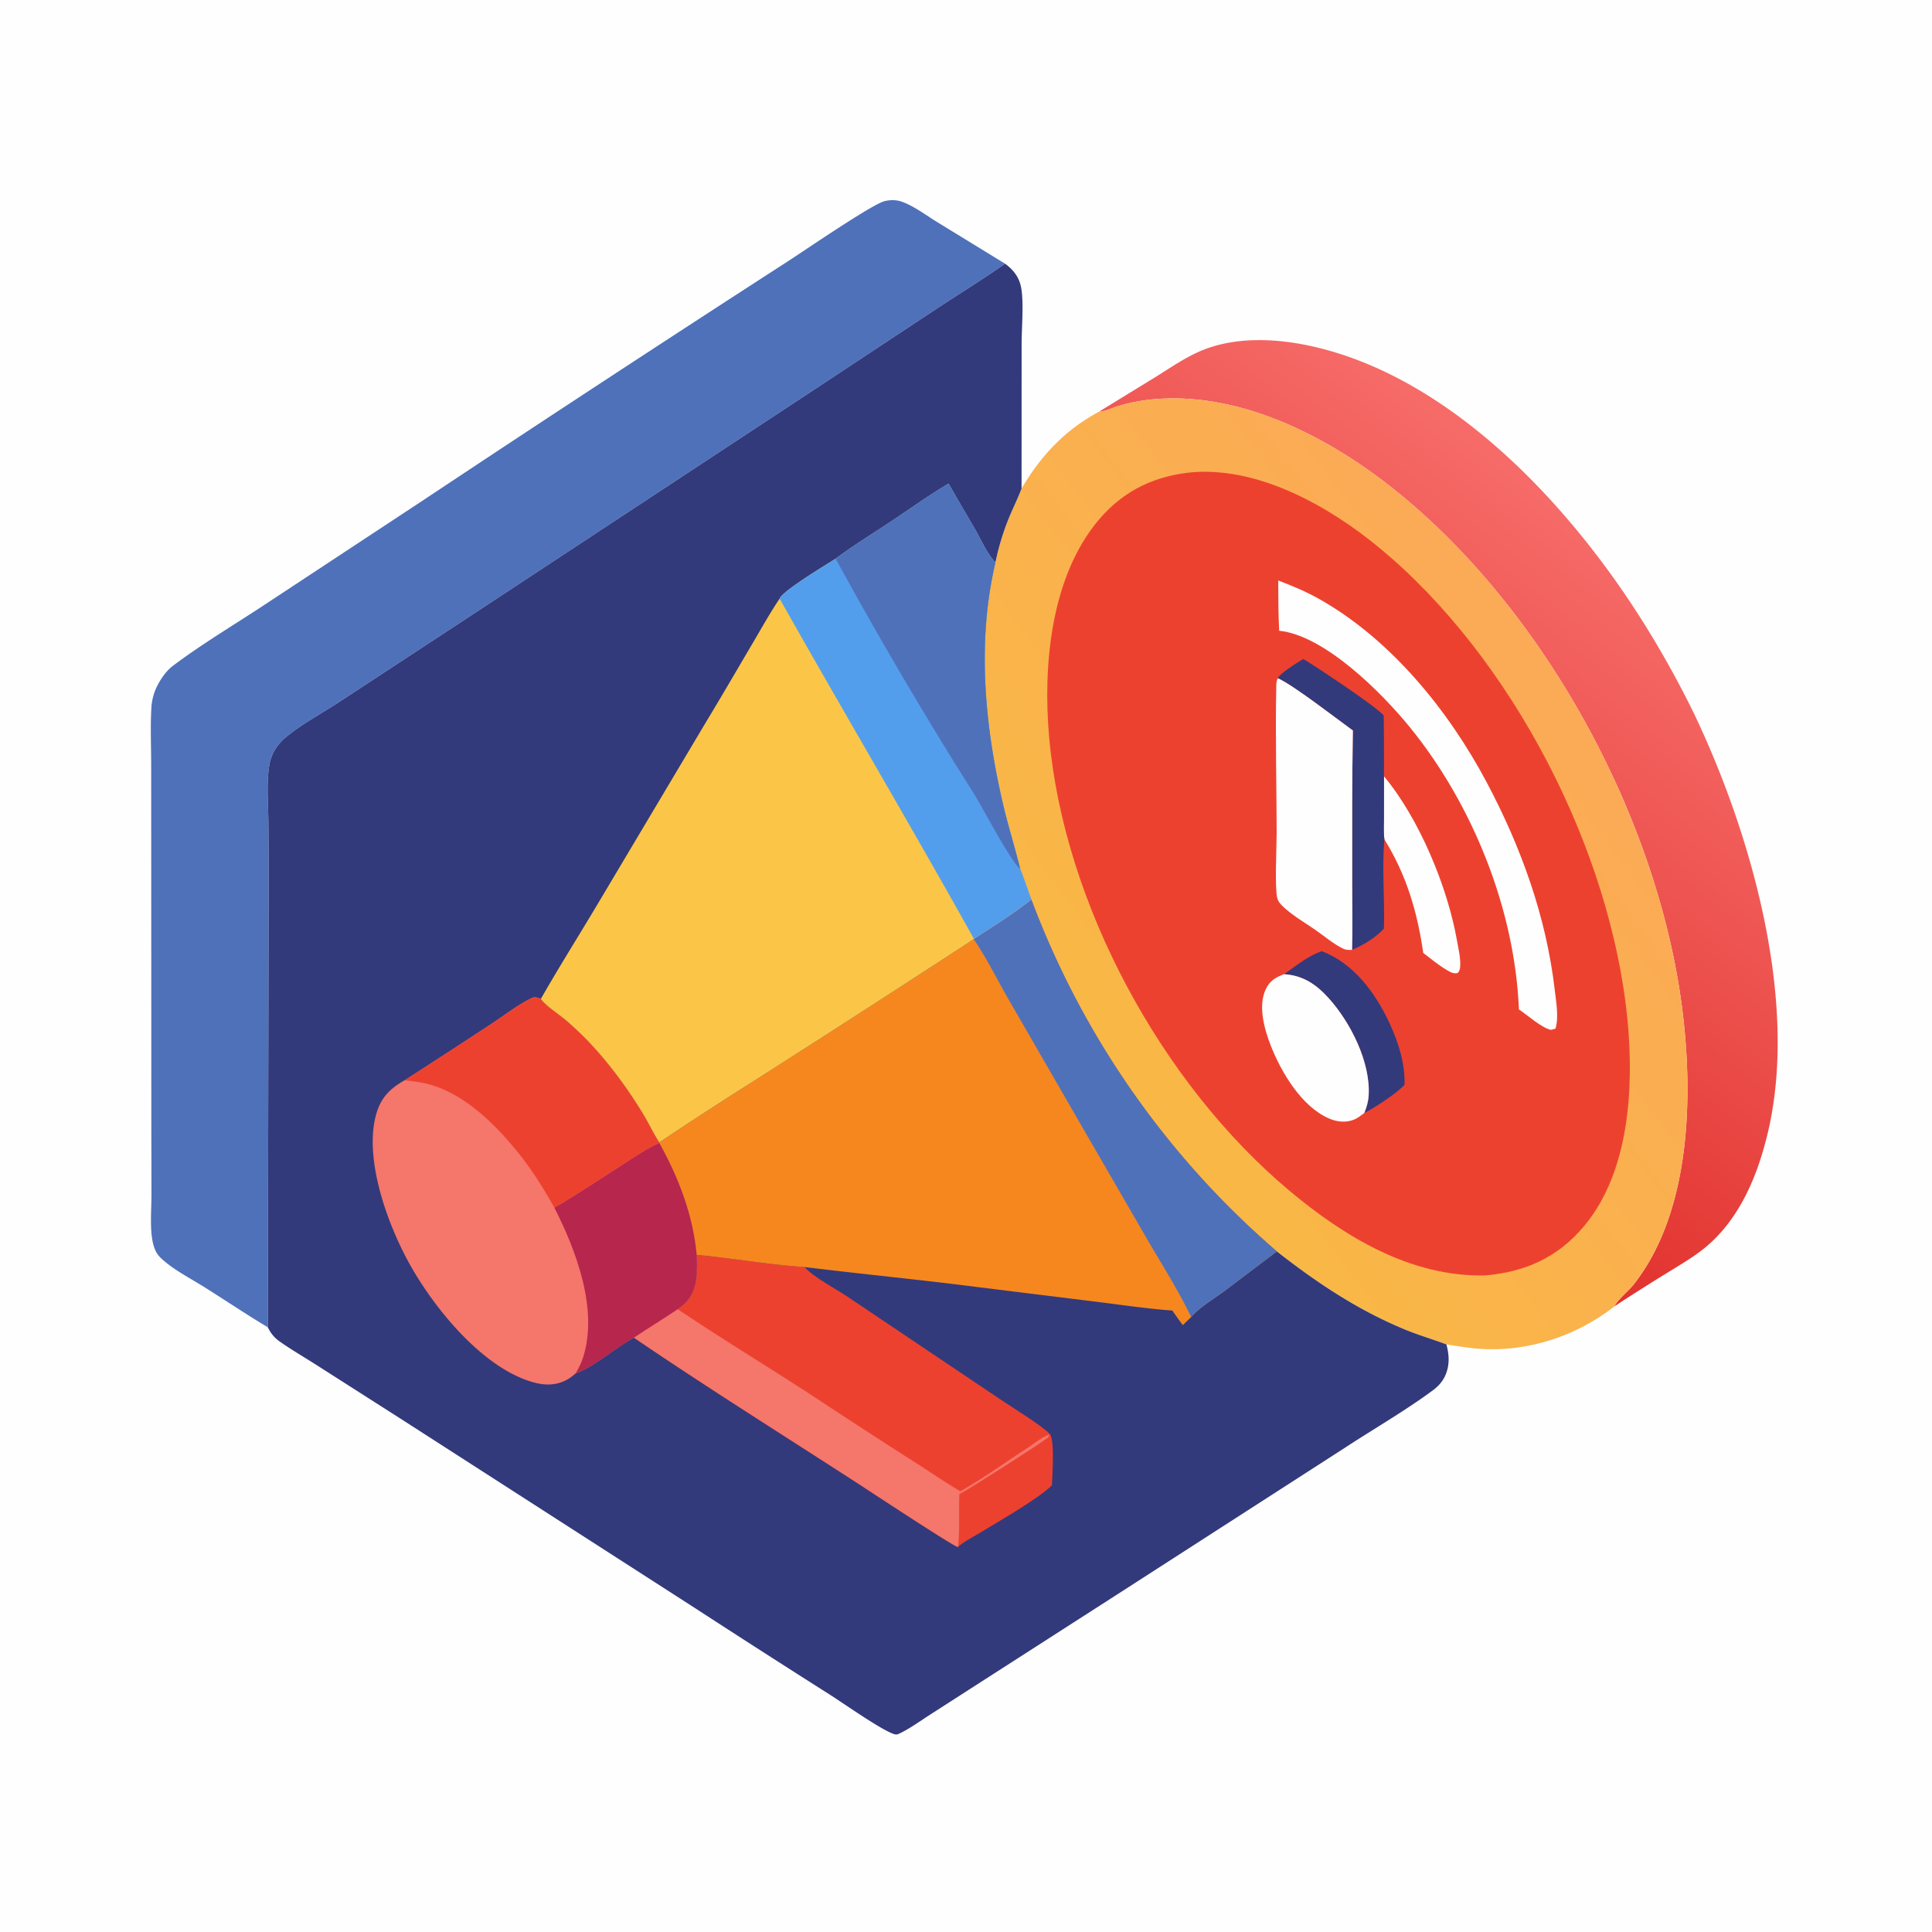 <svg version="1.1" xmlns="http://www.w3.org/2000/svg" style="display: block;" viewBox="0 0 2048 2048" width="1024" height="1024">
<defs>
	<linearGradient id="Gradient1" gradientUnits="userSpaceOnUse" x1="1340.14" y1="1076.04" x2="1723.24" y2="580.831">
		<stop class="stop0" offset="0" stop-opacity="1" stop-color="rgb(226,51,47)"/>
		<stop class="stop1" offset="1" stop-opacity="1" stop-color="rgb(246,107,104)"/>
	</linearGradient>
	<linearGradient id="Gradient2" gradientUnits="userSpaceOnUse" x1="1168.05" y1="1112.66" x2="1666.69" y2="734.537">
		<stop class="stop0" offset="0" stop-opacity="1" stop-color="rgb(249,184,69)"/>
		<stop class="stop1" offset="1" stop-opacity="1" stop-color="rgb(251,170,86)"/>
	</linearGradient>
</defs>
<path transform="translate(0,0)" fill="rgb(254,254,254)" d="M 0 0 L 2048 0 L 2048 2048 L 0 2048 L 0 0 z"/>
<path transform="translate(0,0)" fill="url(#Gradient1)" d="M 1164.92 436.442 L 1224.9 399.673 C 1239.71 390.466 1254.63 380.116 1270.56 372.988 C 1308.31 356.093 1353.89 358.529 1393.25 367.636 C 1541.04 401.835 1666.56 538.538 1743.75 662.571 A 1052.26 1052.26 0 0 1 1795.61 756.165 C 1855.8 882.131 1906.89 1060.12 1874.2 1199.69 C 1863.66 1244.64 1845.16 1290.45 1809.22 1321.06 C 1798.69 1330.03 1786.85 1337.23 1775.11 1344.49 A 2161.26 2161.26 0 0 0 1711.36 1384.79 C 1714.39 1378.06 1726.4 1368.38 1731.54 1361.88 C 1791.6 1285.82 1794.84 1165.85 1783.79 1074.03 C 1759.13 869.079 1636.33 642.86 1473.12 515.13 C 1404.98 461.802 1316.19 416.814 1227.51 422.865 C 1213.16 423.844 1199.74 426.199 1185.97 430.261 C 1179.82 432.076 1172.53 435.744 1166.27 436.338 C 1165.82 436.381 1165.37 436.407 1164.92 436.442 z"/>
<path transform="translate(0,0)" fill="rgb(79,113,186)" d="M 283.889 1406.99 C 261.374 1393.49 239.531 1378.85 217.329 1364.84 C 202.581 1355.54 184.976 1346.66 172.054 1334.99 C 167.456 1330.84 165.068 1327.38 163.182 1321.48 C 158.255 1306.06 160.611 1282.63 160.566 1266.18 L 160.424 1194.6 L 160.312 918.539 L 160.26 810.799 C 160.209 790.888 159.306 770.541 160.446 750.693 A 58.614 58.614 0 0 1 167.049 726.37 C 171.067 718.615 176.614 710.807 183.632 705.532 C 213.832 682.831 247.086 663.014 278.685 642.229 L 449.312 529.793 A 34922.5 34922.5 0 0 1 834.378 277.525 C 851.997 266.169 923.924 216.797 937.624 213.236 C 942.866 211.873 949.63 211.746 954.821 213.43 C 967.976 217.7 981.752 228.274 993.593 235.496 L 1065.42 279.533 C 1041.63 296.233 1016.85 311.466 992.578 327.45 L 862.215 413.579 L 499.194 652.546 L 360.195 743.707 C 341.673 755.931 320.592 767.05 303.549 781.056 C 293.948 788.946 287.588 798.723 285.498 811.078 C 282.265 830.179 284.323 851.662 284.486 871.032 A 5289.97 5289.97 0 0 1 284.706 968.913 L 283.889 1406.99 z"/>
<path transform="translate(0,0)" fill="url(#Gradient2)" d="M 1164.92 436.442 C 1165.37 436.407 1165.82 436.381 1166.27 436.338 C 1172.53 435.744 1179.82 432.076 1185.97 430.261 C 1199.74 426.199 1213.16 423.844 1227.51 422.865 C 1316.19 416.814 1404.98 461.802 1473.12 515.13 C 1636.33 642.86 1759.13 869.079 1783.79 1074.03 C 1794.84 1165.85 1791.6 1285.82 1731.54 1361.88 C 1726.4 1368.38 1714.39 1378.06 1711.36 1384.79 C 1668.52 1418.41 1612.67 1435.45 1558.52 1428.83 A 690.996 690.996 0 0 1 1533.29 1425.14 C 1518.78 1419.68 1503.9 1415.34 1489.53 1409.43 C 1439.43 1388.83 1396 1359.8 1353.52 1326.55 A 916.306 916.306 0 0 1 1093.28 953.558 C 1089.24 942.86 1085.88 931.917 1081.5 921.349 C 1075.85 898.132 1068.56 875.33 1063.13 852 C 1043.77 768.812 1035.42 680.316 1055.17 596.342 C 1058.49 580.393 1063.28 564.293 1069.44 549.23 C 1073.74 538.699 1078.9 528.518 1082.9 517.867 C 1103.58 482.751 1128.75 455.985 1164.92 436.442 z"/>
<path transform="translate(0,0)" fill="rgb(237,65,47)" d="M 1266.28 500.413 C 1336.65 495.975 1409.31 537.079 1462.24 580.776 C 1602.52 696.566 1708.05 901.294 1725.28 1082.05 C 1732.07 1153.21 1727.15 1242.26 1679.31 1299.58 C 1651.6 1332.78 1617.18 1348.21 1574.69 1351.99 C 1495.83 1353.86 1425.54 1311.35 1367.04 1262.38 C 1231.29 1148.77 1127.6 957.758 1112.09 780.925 C 1105.45 705.216 1113.88 611.189 1164.81 550.938 C 1191.4 519.484 1225.56 503.643 1266.28 500.413 z"/>
<path transform="translate(0,0)" fill="rgb(254,254,254)" d="M 1467.06 822.896 C 1504.32 867.576 1534.51 940.032 1544.51 997.292 C 1546.04 1006.02 1548.66 1016.63 1547.78 1025.46 C 1547.52 1028.02 1546.96 1029.46 1545.2 1031.42 C 1540.74 1032.5 1537.15 1030.37 1533.36 1028.09 C 1524.72 1022.88 1516.66 1016.31 1508.69 1010.12 C 1502.41 966.504 1490.89 927.491 1467.52 889.796 C 1466.47 882.542 1467.05 874.398 1467.04 867.04 L 1467.06 822.896 z"/>
<path transform="translate(0,0)" fill="rgb(50,58,123)" d="M 1401.08 1008.34 C 1435.17 1021.05 1458.5 1053.17 1473.19 1085.13 C 1482.39 1105.15 1489.61 1127.67 1488.86 1149.92 C 1480.45 1159.15 1457.25 1174.25 1446.25 1179.78 C 1448.76 1173.48 1450.43 1167.98 1450.84 1161.13 C 1452.94 1126.07 1431.77 1084.15 1408.95 1058.64 C 1395.66 1043.78 1381.53 1033.9 1361.14 1032.7 C 1373.58 1024.08 1386.65 1013.09 1401.08 1008.34 z"/>
<path transform="translate(0,0)" fill="rgb(50,58,123)" d="M 1354.58 718.989 C 1356.03 714.25 1376.55 701.431 1381.61 698.555 C 1395.54 706.939 1459.24 749.114 1466.8 758.452 A 3422.49 3422.49 0 0 1 1467.06 822.896 L 1467.04 867.04 C 1467.05 874.398 1466.47 882.542 1467.52 889.796 C 1464.84 920.868 1467.95 953.106 1467 984.352 C 1458.14 994.107 1445.31 1001.7 1433.27 1006.89 C 1433.92 984.149 1433.4 961.378 1433.41 938.628 C 1433.45 883.905 1433.1 829.075 1434.13 774.366 C 1417.24 762.14 1370.41 725.804 1354.58 718.989 z"/>
<path transform="translate(0,0)" fill="rgb(254,254,254)" d="M 1361.14 1032.7 C 1381.53 1033.9 1395.66 1043.78 1408.95 1058.64 C 1431.77 1084.15 1452.94 1126.07 1450.84 1161.13 C 1450.43 1167.98 1448.76 1173.48 1446.25 1179.78 C 1443.08 1182.1 1439.91 1184.76 1436.33 1186.4 C 1427.65 1190.37 1417.96 1189.48 1409.35 1185.87 C 1379.94 1173.53 1358.21 1136.73 1347.11 1108.52 C 1340.34 1091.3 1333.37 1066.56 1341.68 1048.77 C 1345.95 1039.65 1352.17 1036.05 1361.14 1032.7 z"/>
<path transform="translate(0,0)" fill="rgb(254,254,254)" d="M 1354.58 718.989 C 1370.41 725.804 1417.24 762.14 1434.13 774.366 C 1433.1 829.075 1433.45 883.905 1433.41 938.628 C 1433.4 961.378 1433.92 984.149 1433.27 1006.89 C 1430.08 1007.03 1427.1 1007.16 1424.15 1005.78 C 1413.64 1000.85 1403.87 992.344 1394.34 985.727 C 1383.85 978.447 1372.24 971.768 1362.65 963.33 C 1359.26 960.342 1355.27 956.761 1354 952.28 C 1351.12 942.109 1353.33 896.2 1353.31 882.946 C 1353.22 831.073 1351.82 778.959 1352.92 727.118 C 1352.99 724.034 1352.98 721.722 1354.58 718.989 z"/>
<path transform="translate(0,0)" fill="rgb(254,254,254)" d="M 1354.97 615.327 C 1369.74 620.993 1384.25 626.986 1398.07 634.759 C 1474.14 677.534 1535.41 752.952 1575.88 829.153 C 1612.39 897.89 1639.04 971.52 1648.06 1049.17 C 1649.5 1061.6 1652.57 1078.29 1648.9 1090.32 C 1647.26 1090.96 1645.75 1091.31 1644.03 1091.68 C 1634 1089.54 1619.08 1075.93 1610.12 1070.06 C 1605.81 964.031 1561.1 852.54 1494.23 770.551 C 1464.36 733.928 1404.09 673.542 1355.97 668.617 C 1355.04 650.874 1355.09 633.09 1354.97 615.327 z"/>
<path transform="translate(0,0)" fill="rgb(50,58,123)" d="M 1065.42 279.533 C 1074.37 286.114 1080.53 294.022 1082.52 305.253 C 1085.38 321.323 1082.94 347.824 1082.96 365.145 L 1082.9 517.867 C 1078.9 528.518 1073.74 538.699 1069.44 549.23 C 1063.28 564.293 1058.49 580.393 1055.17 596.342 C 1035.42 680.316 1043.77 768.812 1063.13 852 C 1068.56 875.33 1075.85 898.132 1081.5 921.349 C 1085.88 931.917 1089.24 942.86 1093.28 953.558 A 916.306 916.306 0 0 0 1353.52 1326.55 C 1396 1359.8 1439.43 1388.83 1489.53 1409.43 C 1503.9 1415.34 1518.78 1419.68 1533.29 1425.14 C 1535.93 1435.3 1536.8 1444.97 1533.24 1455.09 C 1530.44 1463.07 1525.66 1468.76 1518.96 1473.74 C 1490.61 1494.81 1456.2 1514.7 1426.22 1534.33 L 1189.55 1686.78 L 1027.96 1790.59 L 984.129 1818.77 C 974.567 1824.98 964.996 1831.91 954.775 1836.96 C 951.181 1838.74 950.324 1839.22 946.497 1837.78 C 932.17 1832.37 895.607 1806.63 880.708 1797.07 A 15342.9 15342.9 0 0 1 736.297 1704.36 L 424.413 1503.73 L 335.029 1446.67 C 322.309 1438.55 309.116 1430.9 296.753 1422.25 C 290.776 1418.07 287.122 1413.48 283.889 1406.99 L 284.706 968.913 A 5289.97 5289.97 0 0 0 284.486 871.032 C 284.323 851.662 282.265 830.179 285.498 811.078 C 287.588 798.723 293.948 788.946 303.549 781.056 C 320.592 767.05 341.673 755.931 360.195 743.707 L 499.194 652.546 L 862.215 413.579 L 992.578 327.45 C 1016.85 311.466 1041.63 296.233 1065.42 279.533 z"/>
<path transform="translate(0,0)" fill="rgb(237,65,47)" d="M 738.538 1330.2 C 776.65 1333.84 814.839 1340.64 852.963 1343.11 C 861.414 1353.25 886.327 1366.45 898.522 1374.63 L 1060.11 1483.21 C 1072.81 1491.86 1104.58 1511.21 1113.14 1520.35 C 1118.07 1528.22 1115.49 1564.08 1115.06 1574.49 C 1101.52 1588.23 1056.76 1613.84 1038.01 1625.3 C 1030.69 1629.78 1021.67 1633.98 1015.48 1639.92 C 1010.09 1638.89 919.412 1578.97 908.129 1571.67 C 829.193 1520.58 749.712 1470.85 671.921 1417.96 C 687.239 1407.69 703.019 1398.1 718.328 1387.77 C 721.277 1385.63 724.254 1383.32 726.824 1380.74 C 739.939 1367.58 739.152 1347.31 738.538 1330.2 z"/>
<path transform="translate(0,0)" fill="rgb(245,118,106)" d="M 718.328 1387.77 C 765.841 1419.65 814.671 1449.17 862.573 1480.41 A 8367.06 8367.06 0 0 0 973.245 1552.26 C 988.129 1561.78 1002.77 1571.83 1017.97 1580.84 C 1042.52 1567.02 1065.93 1549.91 1089.62 1534.61 C 1096.03 1530.46 1104.94 1522.94 1112.16 1520.84 C 1111.87 1521.69 1111.85 1522.69 1111.28 1523.39 C 1108.54 1526.79 1026.7 1578.85 1018.91 1582.81 C 1018.27 1583.13 1017.64 1583.47 1017 1583.8 C 1016.26 1600.66 1017.59 1623.99 1015.48 1639.92 C 1010.09 1638.89 919.412 1578.97 908.129 1571.67 C 829.193 1520.58 749.712 1470.85 671.921 1417.96 C 687.239 1407.69 703.019 1398.1 718.328 1387.77 z"/>
<path transform="translate(0,0)" fill="rgb(245,118,106)" d="M 428.886 1145.14 A 9759.37 9759.37 0 0 0 520.94 1085.3 C 533.977 1076.81 550.628 1063.86 564.294 1057.69 C 567.325 1056.32 570.399 1057.83 573.355 1058.83 C 578.023 1065.95 593.874 1076.09 601.121 1082.46 C 610.472 1090.67 619.744 1099.49 628.16 1108.67 C 648.203 1130.52 666.164 1155.16 681.561 1180.48 C 687.605 1190.42 692.599 1201.26 698.904 1210.95 L 698.913 1211.49 C 719.361 1248.19 734.758 1288.1 738.538 1330.2 C 739.152 1347.31 739.939 1367.58 726.824 1380.74 C 724.254 1383.32 721.277 1385.63 718.328 1387.77 C 703.019 1398.1 687.239 1407.69 671.921 1417.96 C 653.641 1427.79 628.307 1449.76 610.269 1455.81 C 607.64 1458.07 605.005 1460.24 602.003 1461.99 C 590.735 1468.57 578.433 1468.85 566.11 1465.52 C 513.486 1451.26 463.203 1390.32 436.572 1344.13 C 411.904 1301.34 385.209 1229.55 398.755 1181.2 C 403.681 1163.62 413.357 1153.96 428.886 1145.14 z"/>
<path transform="translate(0,0)" fill="rgb(182,38,77)" d="M 587.636 1280.17 C 611.844 1266.14 635.183 1250.38 658.745 1235.29 C 671.603 1227.05 684.953 1217.74 698.913 1211.49 C 719.361 1248.19 734.758 1288.1 738.538 1330.2 C 739.152 1347.31 739.939 1367.58 726.824 1380.74 C 724.254 1383.32 721.277 1385.63 718.328 1387.77 C 703.019 1398.1 687.239 1407.69 671.921 1417.96 C 653.641 1427.79 628.307 1449.76 610.269 1455.81 C 613.352 1450.46 616.108 1445.14 618.018 1439.24 C 634.451 1388.49 610.93 1325.78 587.636 1280.17 z"/>
<path transform="translate(0,0)" fill="rgb(237,65,47)" d="M 428.886 1145.14 A 9759.37 9759.37 0 0 0 520.94 1085.3 C 533.977 1076.81 550.628 1063.86 564.294 1057.69 C 567.325 1056.32 570.399 1057.83 573.355 1058.83 C 578.023 1065.95 593.874 1076.09 601.121 1082.46 C 610.472 1090.67 619.744 1099.49 628.16 1108.67 C 648.203 1130.52 666.164 1155.16 681.561 1180.48 C 687.605 1190.42 692.599 1201.26 698.904 1210.95 L 698.913 1211.49 C 684.953 1217.74 671.603 1227.05 658.745 1235.29 C 635.183 1250.38 611.844 1266.14 587.636 1280.17 C 576.523 1260.42 564.614 1241.08 550.445 1223.36 C 526.893 1193.9 495.946 1162.6 459.348 1150.76 C 449.349 1147.52 439.269 1146.33 428.886 1145.14 z"/>
<path transform="translate(0,0)" fill="rgb(246,135,31)" d="M 1093.28 953.558 A 916.306 916.306 0 0 0 1353.52 1326.55 L 1298.33 1368.31 C 1286.82 1376.89 1272.01 1385.37 1262.68 1396.11 L 1253.9 1404.68 C 1249.95 1399.74 1246.39 1394.38 1242.72 1389.23 C 1215.55 1387.28 1188.47 1383.14 1161.45 1379.83 L 1038.41 1364.62 C 976.719 1356.63 914.711 1350.76 852.963 1343.11 C 814.839 1340.64 776.65 1333.84 738.538 1330.2 C 734.758 1288.1 719.361 1248.19 698.913 1211.49 L 698.904 1210.95 A 4499.08 4499.08 0 0 1 798.961 1145.99 A 25219.3 25219.3 0 0 0 1032.23 995.557 L 1032.4 995.215 C 1053.1 981.821 1073.87 968.806 1093.28 953.558 z"/>
<path transform="translate(0,0)" fill="rgb(79,113,186)" d="M 1093.28 953.558 A 916.306 916.306 0 0 0 1353.52 1326.55 L 1298.33 1368.31 C 1286.82 1376.89 1272.01 1385.37 1262.68 1396.11 C 1249.22 1368.03 1232.11 1341.19 1216.42 1314.28 L 1143.48 1188.25 L 1069.24 1059.6 C 1057.08 1038.47 1045.87 1015.7 1032.23 995.557 L 1032.4 995.215 C 1053.1 981.821 1073.87 968.806 1093.28 953.558 z"/>
<path transform="translate(0,0)" fill="rgb(251,198,72)" d="M 885.805 592.217 C 904.498 578.306 924.777 565.917 944.192 553 C 964.497 539.49 984.55 525.118 1005.51 512.659 A 4389.21 4389.21 0 0 0 1033.33 560.616 C 1039.94 572.11 1046.15 586.643 1055.17 596.342 C 1035.42 680.316 1043.77 768.812 1063.13 852 C 1068.56 875.33 1075.85 898.132 1081.5 921.349 C 1085.88 931.917 1089.24 942.86 1093.28 953.558 C 1073.87 968.806 1053.1 981.821 1032.4 995.215 L 1032.23 995.557 A 25219.3 25219.3 0 0 1 798.961 1145.99 A 4499.08 4499.08 0 0 0 698.904 1210.95 C 692.599 1201.26 687.605 1190.42 681.561 1180.48 C 666.164 1155.16 648.203 1130.52 628.16 1108.67 C 619.744 1099.49 610.472 1090.67 601.121 1082.46 C 593.874 1076.09 578.023 1065.95 573.355 1058.83 C 592.987 1024.41 614.196 990.866 634.444 956.8 L 748.498 765.249 C 765.469 737.231 781.911 708.869 798.559 680.657 C 807.659 665.235 816.374 649.434 826.448 634.624 C 828.744 626.835 876.123 598.382 885.805 592.217 z"/>
<path transform="translate(0,0)" fill="rgb(83,158,236)" d="M 885.805 592.217 C 904.498 578.306 924.777 565.917 944.192 553 C 964.497 539.49 984.55 525.118 1005.51 512.659 A 4389.21 4389.21 0 0 0 1033.33 560.616 C 1039.94 572.11 1046.15 586.643 1055.17 596.342 C 1035.42 680.316 1043.77 768.812 1063.13 852 C 1068.56 875.33 1075.85 898.132 1081.5 921.349 C 1085.88 931.917 1089.24 942.86 1093.28 953.558 C 1073.87 968.806 1053.1 981.821 1032.4 995.215 C 964.986 874.305 894.435 755.213 826.448 634.624 C 828.744 626.835 876.123 598.382 885.805 592.217 z"/>
<path transform="translate(0,0)" fill="rgb(79,113,186)" d="M 885.805 592.217 C 904.498 578.306 924.777 565.917 944.192 553 C 964.497 539.49 984.55 525.118 1005.51 512.659 A 4389.21 4389.21 0 0 0 1033.33 560.616 C 1039.94 572.11 1046.15 586.643 1055.17 596.342 C 1035.42 680.316 1043.77 768.812 1063.13 852 C 1068.56 875.33 1075.85 898.132 1081.5 921.349 C 1070.81 911.806 1044.55 861.704 1035.12 845.943 C 1026.57 831.652 1017.34 817.773 1008.73 803.521 A 4557.89 4557.89 0 0 1 885.805 592.217 z"/>
</svg>
